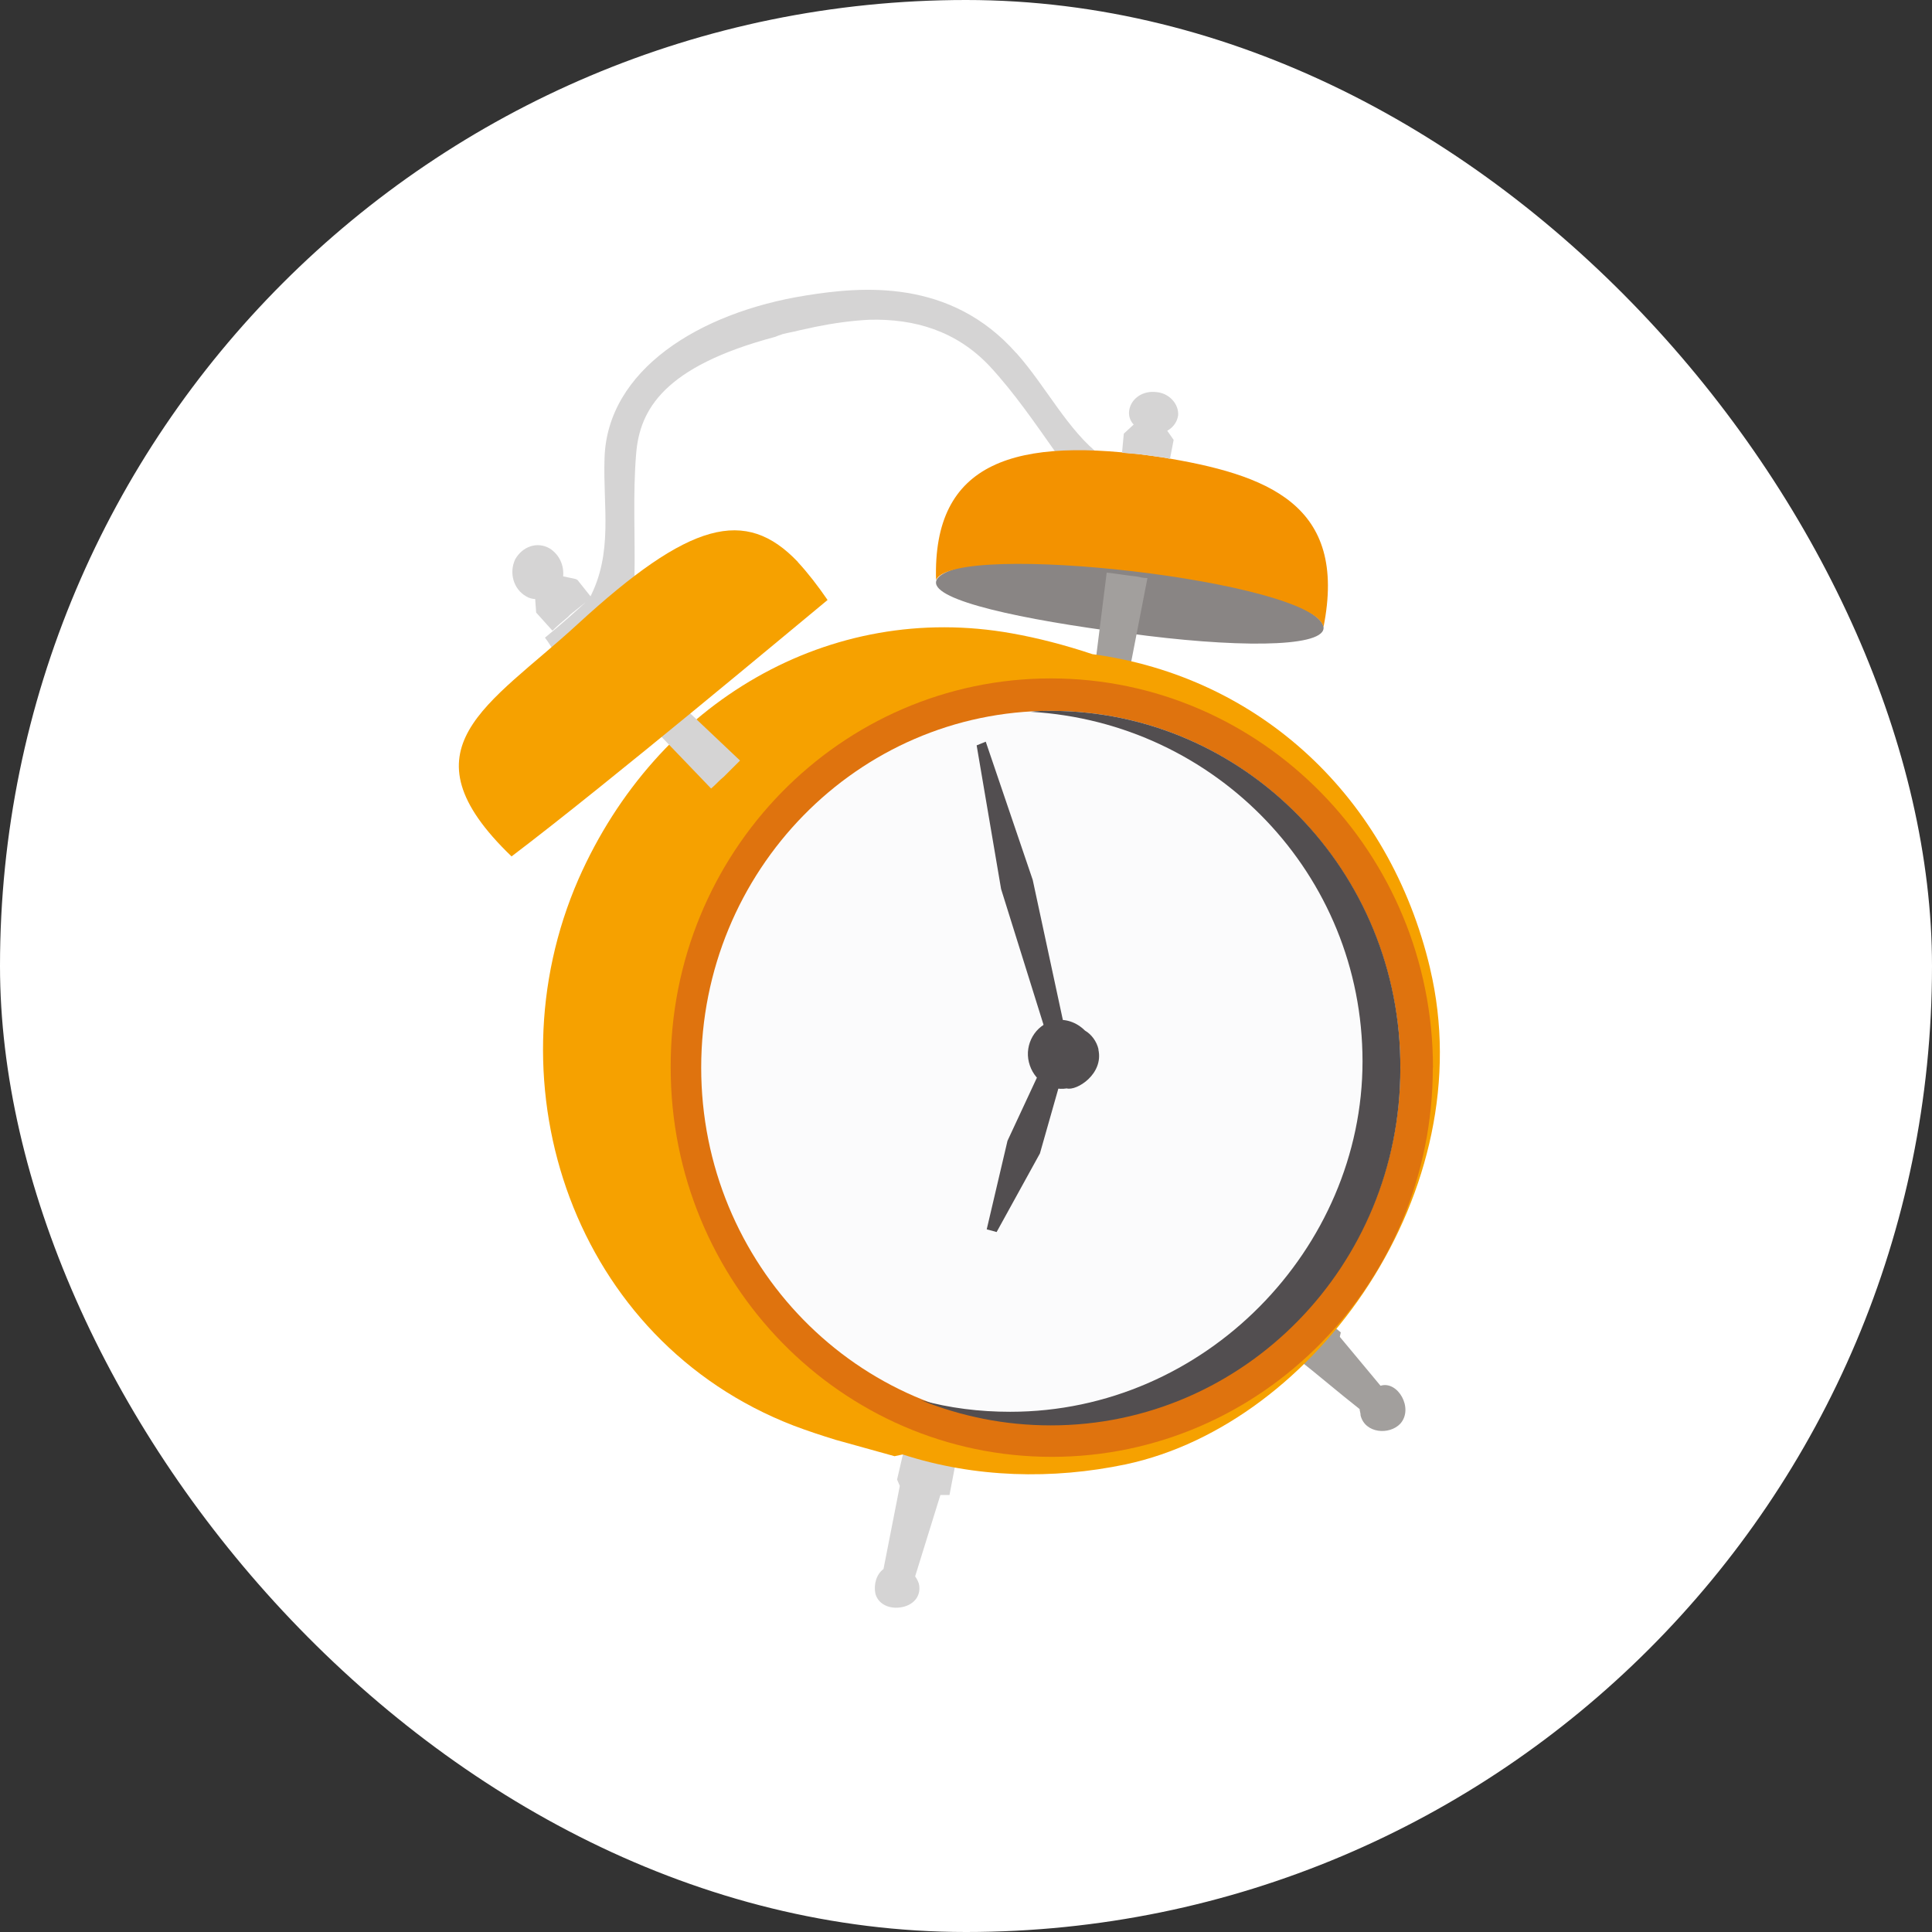 <svg xmlns="http://www.w3.org/2000/svg" width="80" height="80" viewBox="0 0 80 80" fill="none"><rect x="0" y="0" width="80" height="80" fill="#333333" stroke="none"/><rect width="80" height="80" rx="40" fill="white"></rect><path d="M42.089 14.629C39.356 11.526 35.691 11.863 33.375 12.234C28.923 12.942 25.145 15.337 25.033 18.962C24.96 20.98 25.41 22.892 24.398 24.797C23.802 25.36 23.2 25.883 22.565 26.405C22.717 26.59 22.83 26.815 22.975 27.001L23.015 26.961C24.1 25.949 25.185 24.943 26.27 23.971C26.309 22.25 26.197 20.491 26.343 18.77C26.495 16.977 27.467 15.178 32.105 13.947C32.257 13.875 32.33 13.875 32.403 13.835C32.555 13.795 32.74 13.762 32.925 13.722C33.19 13.65 33.448 13.61 33.746 13.537C34.493 13.385 35.281 13.273 36.028 13.239C37.861 13.2 39.581 13.689 40.964 15.145C42.009 16.27 42.869 17.54 43.769 18.81C43.954 19.108 44.179 19.405 44.404 19.67C44.814 19.405 45.224 19.148 45.602 18.883C44.219 17.837 43.319 16.005 42.089 14.622V14.629Z" fill="#D5D4D4"></path><path d="M24.51 24.765L23.914 24.017L23.842 23.977L23.319 23.865C23.359 23.415 23.167 22.965 22.757 22.707C22.234 22.409 21.632 22.634 21.334 23.157C21.07 23.719 21.261 24.394 21.784 24.692C21.896 24.765 22.049 24.804 22.161 24.804L22.201 25.366L22.876 26.114C23.061 25.929 23.286 25.737 23.511 25.552C23.55 25.512 23.584 25.479 23.623 25.439C23.808 25.287 24 25.142 24.186 24.989C24.338 24.917 24.41 24.837 24.523 24.765H24.51Z" fill="#D5D4D4"></path><path d="M46.686 26.22C42.313 25.658 38.648 24.87 38.76 24.09C38.873 23.302 42.723 22.819 47.136 23.415C51.509 23.977 54.916 25.247 54.804 26.035C54.691 26.822 51.066 26.822 46.686 26.22Z" fill="#898584"></path><path d="M54.804 25.962C55.816 20.874 52.488 19.644 48.076 18.929C42.015 18.029 38.615 19.114 38.76 24.017C39.508 22.369 54.427 24.056 54.804 25.962Z" fill="#F39200"></path><path d="M48.784 17.209C48.823 16.726 48.407 16.276 47.884 16.236C47.322 16.164 46.839 16.501 46.759 16.984C46.719 17.209 46.799 17.434 46.944 17.579L46.534 17.957L46.461 18.744C46.726 18.784 46.984 18.784 47.249 18.817C47.513 18.856 47.811 18.889 48.069 18.929C48.182 18.929 48.294 18.969 48.446 19.002L48.598 18.215L48.334 17.837C48.598 17.685 48.744 17.46 48.784 17.202V17.209Z" fill="#D5D4D4"></path><path d="M47.024 23.865C46.614 23.825 46.236 23.752 45.826 23.712L45.343 27.563L46.766 27.788L47.513 23.937C47.361 23.937 47.176 23.898 47.03 23.865H47.024Z" fill="#A29F9D"></path><path d="M37.973 59.994L37.748 59.921L37.484 59.809L37.146 61.264L37.259 61.529L36.584 64.969C36.286 65.194 36.174 65.604 36.246 65.981C36.359 66.431 36.842 66.656 37.371 66.544C37.894 66.431 38.158 66.021 38.046 65.571C38.006 65.459 37.973 65.386 37.894 65.274L38.939 61.906H39.316L39.581 60.523L37.973 60.001V59.994Z" fill="#D5D4D4"></path><path d="M57.159 57.374L55.479 55.356L55.519 55.171L55.108 54.834L53.759 56.289C54.619 56.964 55.439 57.672 56.299 58.347C56.299 58.42 56.339 58.499 56.339 58.611C56.524 59.359 57.536 59.432 57.986 58.949C58.549 58.314 57.874 57.156 57.166 57.381L57.159 57.374Z" fill="#A29F9D"></path><path d="M59.217 40.1C57.537 32.995 52.151 28.019 45.231 27.087C44.106 26.709 42.949 26.412 41.903 26.227C34.388 24.877 27.203 29.032 23.954 36.402C20.216 44.963 23.769 55.515 32.853 59.028C33.448 59.253 34.011 59.438 34.612 59.623L37.041 60.298L37.378 60.226C40.368 61.198 43.584 61.271 46.614 60.636C54.507 58.955 61.387 49.27 59.217 40.107V40.1Z" fill="#F6A100"></path><path d="M27.798 28.8L26.752 29.845L29.445 32.651C29.63 32.498 29.782 32.313 29.968 32.167C30.08 32.055 30.193 31.943 30.305 31.83C30.418 31.718 30.53 31.605 30.643 31.493L27.798 28.8Z" fill="#D5D4D4"></path><path d="M33.038 23.269C30.868 20.987 28.552 21.589 23.914 25.849C20.249 29.217 16.511 30.97 21.182 35.462C25.185 32.432 32.998 25.889 34.268 24.844C33.858 24.248 33.448 23.719 33.038 23.276V23.269Z" fill="#F6A100"></path><path d="M59.33 44.209C59.33 53.107 52.264 60.325 43.551 60.325C34.837 60.325 27.772 53.107 27.772 44.209C27.732 35.31 34.804 28.092 43.517 28.092C52.231 28.092 59.336 35.31 59.336 44.209H59.33Z" fill="#DF730E"></path><path d="M43.511 58.982C51.503 58.982 57.986 52.366 57.986 44.209C57.986 36.051 51.509 29.435 43.511 29.435C35.512 29.435 29.035 36.051 29.035 44.209C29.035 52.366 35.512 58.982 43.511 58.982Z" fill="#FBFBFC"></path><path d="M44.219 43.203L42.763 36.435L40.818 30.712L40.441 30.864L41.453 36.812L43.511 43.395L44.219 43.21V43.203Z" fill="#524E50"></path><path d="M43.511 43.388L41.718 47.239L40.858 50.904L41.268 51.016L43.061 47.761L44.219 43.686L43.511 43.388Z" fill="#524E50"></path><path d="M45.489 43.461C45.416 43.123 45.191 42.826 44.926 42.674C44.589 42.336 44.106 42.151 43.616 42.263C42.869 42.449 42.419 43.236 42.604 43.983C42.789 44.731 43.464 45.181 44.172 45.069C44.582 45.181 45.707 44.473 45.482 43.461H45.489Z" fill="#524E50"></path><path d="M43.511 29.435C43.213 29.435 42.949 29.435 42.691 29.475C50.358 29.925 56.419 36.21 56.419 43.951C56.419 51.691 49.908 58.459 41.83 58.459C40.56 58.459 39.323 58.307 38.126 57.976C39.806 58.651 41.605 59.022 43.511 59.022C51.516 59.022 57.986 52.399 57.986 44.248C58.026 36.058 51.516 29.435 43.511 29.435Z" fill="#524E50"></path></svg>